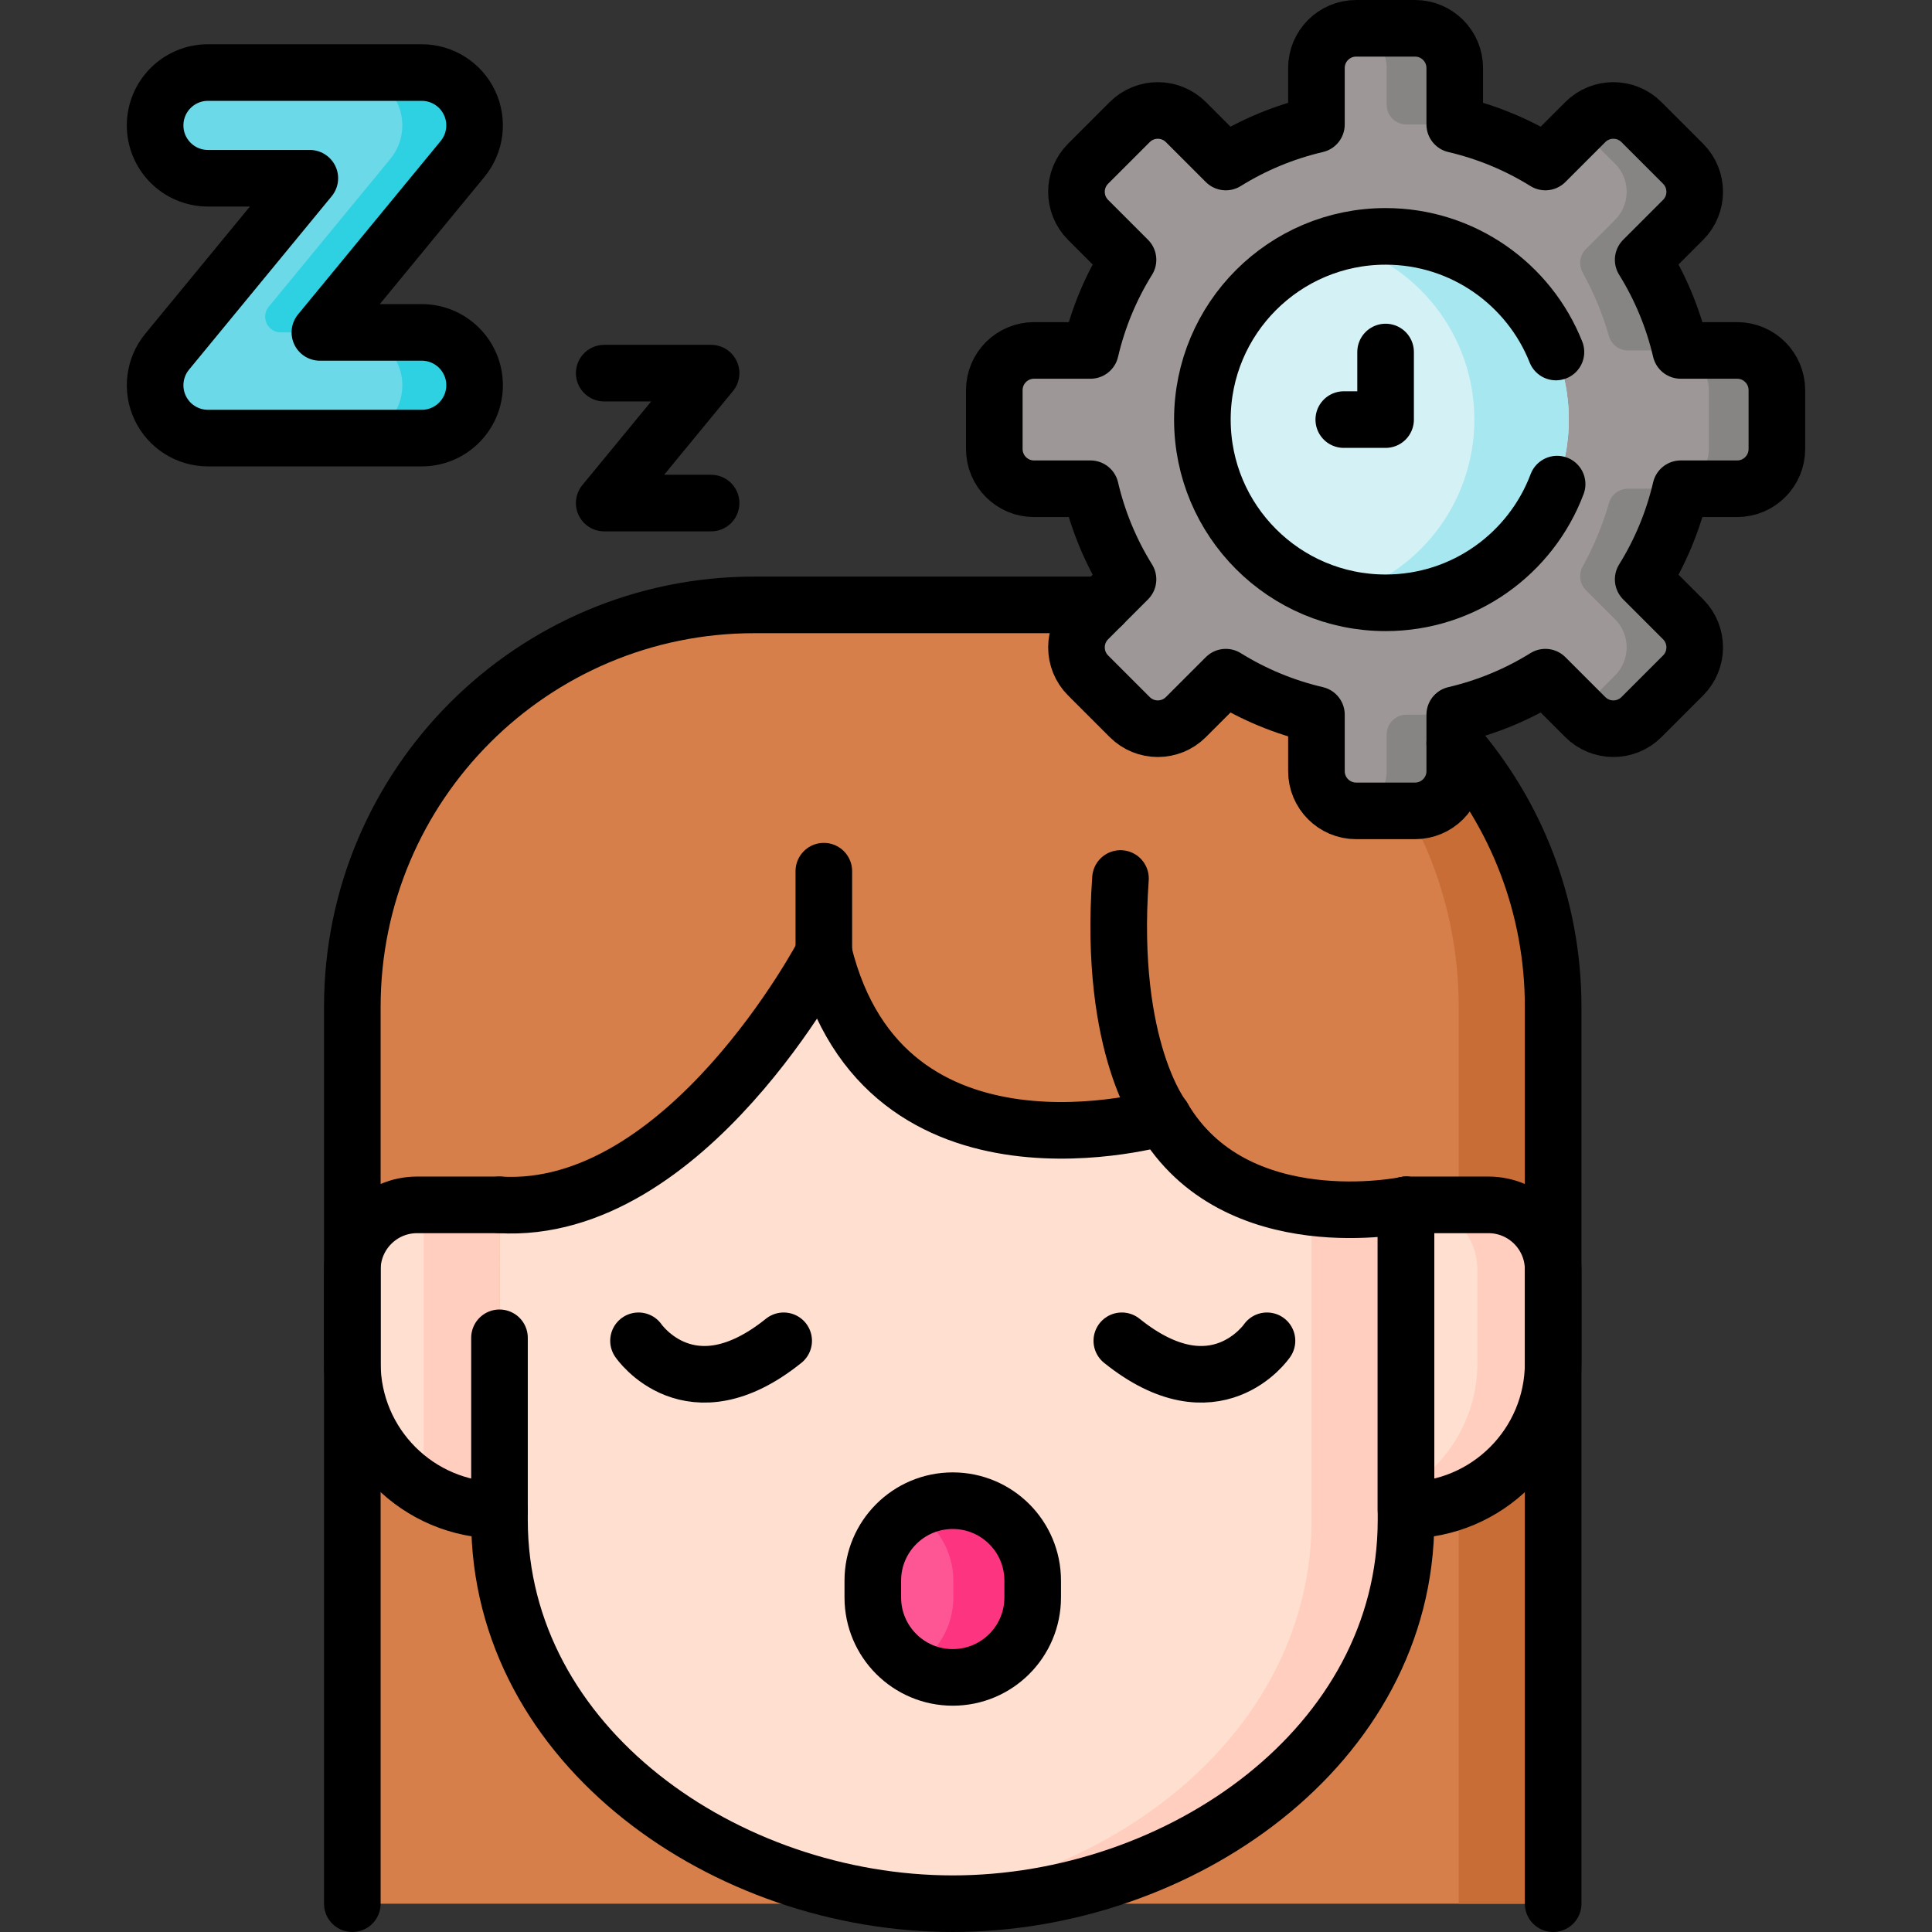 <?xml version="1.0" encoding="UTF-8"?>
<svg xmlns="http://www.w3.org/2000/svg" xmlns:xlink="http://www.w3.org/1999/xlink" version="1.1" id="Capa_1" x="0px" y="0px" viewBox="0 0 512 512" style="enable-background:new 0 0 512 512;" xml:space="preserve" width="512" height="512">
<rect x="0" y="0" width="512" height="512" fill="#333333" stroke="none"/>
<g>
	<g>
		<g>
			<path style="fill:#D77F4A;" d="M411.603,504.5H93.372V266.835c0-58.838,47.697-106.535,106.535-106.535h105.162&#10;&#9;&#9;&#9;&#9;c58.838,0,106.535,47.697,106.535,106.535V504.5z"/>
			<path style="fill:#C86D36;" d="M305.068,160.3h-25.032c58.838,0,106.535,47.697,106.535,106.535V504.5h25.032V266.835&#10;&#9;&#9;&#9;&#9;C411.603,207.997,363.906,160.3,305.068,160.3z"/>
			<path style="fill:#FFDFCF;" d="M372.608,252.549h-240.24v150.26c0,60.028,60.092,101.691,120.12,101.691l0,0&#10;&#9;&#9;&#9;&#9;c60.028,0,120.12-41.663,120.12-101.691V252.549z"/>
			<path style="fill:#FFDFCF;" d="M372.608,319.303h21.837c9.476,0,17.158,7.682,17.158,17.158v24.769&#10;&#9;&#9;&#9;&#9;c0,21.537-17.459,38.995-38.995,38.995h0V319.303z"/>
			<path style="fill:#FFDFCF;" d="M132.368,319.303H110.53c-9.476,0-17.158,7.682-17.158,17.158v24.769&#10;&#9;&#9;&#9;&#9;c0,21.537,17.459,38.995,38.995,38.995h0V319.303z"/>
			<path style="fill:#FFCEBF;" d="M347.575,252.549v150.26c0,55.849-52.017,95.794-107.604,101.086&#10;&#9;&#9;&#9;&#9;c4.159,0.396,8.337,0.605,12.516,0.605c60.028,0,120.12-41.663,120.12-101.691v-150.26H347.575z"/>
			<path style="fill:#FFCEBF;" d="M394.445,319.303h-20.082c9.476,0,17.158,7.682,17.158,17.158v24.769&#10;&#9;&#9;&#9;&#9;c0,14.19-7.582,26.608-18.913,33.43v5.566h0c21.537,0,38.995-17.459,38.995-38.995v-24.769&#10;&#9;&#9;&#9;&#9;C411.603,326.985,403.921,319.303,394.445,319.303z"/>
			<path style="fill:#FFCEBF;" d="M112.285,319.303v75.356c5.866,3.532,12.736,5.566,20.082,5.566h0v-80.922H112.285z"/>
			<path style="fill:#D77F4A;" d="M218.325,252.549c0,0-36.487,69.697-85.957,66.754l-5-66.754L256,229.672l121.608,22.877&#10;&#9;&#9;&#9;&#9;l-5,66.754c0,0-45.246,9.55-64.42-23.202C308.187,296.1,234.371,317.757,218.325,252.549z"/>
		</g>
		<path style="fill:#FE5694;" d="M252.488,444.529L252.488,444.529c-11.701,0-21.186-9.485-21.186-21.186v-4.46&#10;&#9;&#9;&#9;c0-11.701,9.485-21.186,21.186-21.186h0c11.701,0,21.186,9.485,21.186,21.186v4.46&#10;&#9;&#9;&#9;C273.674,435.043,264.188,444.529,252.488,444.529z"/>
		<path style="fill:#FD3581;" d="M252.488,397.696L252.488,397.696c-3.831,0-7.415,1.032-10.516,2.811&#10;&#9;&#9;&#9;c6.369,3.654,10.67,10.506,10.67,18.375v4.46c0,7.869-4.301,14.722-10.67,18.375c3.101,1.779,6.685,2.811,10.516,2.811h0&#10;&#9;&#9;&#9;c11.701,0,21.186-9.485,21.186-21.186v-4.46C273.674,407.181,264.188,397.696,252.488,397.696z"/>
		<g>
			<path style="fill:#9E9797;" d="M460.359,92.868h-14.957c-2.013-8.622-5.404-16.71-9.945-24.015l10.574-10.574&#10;&#9;&#9;&#9;&#9;c4.113-4.113,4.113-10.781,0-14.894l-11.025-11.025c-4.113-4.113-10.781-4.113-14.894,0l-10.574,10.574&#10;&#9;&#9;&#9;&#9;c-7.306-4.541-15.393-7.932-24.015-9.945V18.032c0-5.817-4.715-10.532-10.532-10.532H359.4c-5.817,0-10.532,4.715-10.532,10.532&#10;&#9;&#9;&#9;&#9;v14.957c-8.622,2.013-16.71,5.404-24.015,9.945l-10.574-10.574c-4.113-4.113-10.781-4.113-14.894,0L288.36,43.384&#10;&#9;&#9;&#9;&#9;c-4.113,4.113-4.113,10.781,0,14.894l10.574,10.574c-4.541,7.306-7.932,15.393-9.945,24.015h-14.957&#10;&#9;&#9;&#9;&#9;c-5.817,0-10.532,4.715-10.532,10.532v15.591c0,5.817,4.715,10.532,10.532,10.532h14.957c2.013,8.622,5.404,16.71,9.945,24.015&#10;&#9;&#9;&#9;&#9;l-10.574,10.574c-4.113,4.113-4.113,10.781,0,14.894l11.025,11.025c4.113,4.113,10.781,4.113,14.894,0l10.574-10.574&#10;&#9;&#9;&#9;&#9;c7.306,4.541,15.393,7.932,24.015,9.945v14.957c0,5.817,4.715,10.532,10.532,10.532h15.591c5.817,0,10.532-4.715,10.532-10.532&#10;&#9;&#9;&#9;&#9;v-14.957c8.622-2.013,16.71-5.404,24.015-9.945l10.574,10.574c4.113,4.113,10.781,4.113,14.894,0l11.025-11.025&#10;&#9;&#9;&#9;&#9;c4.113-4.113,4.113-10.781,0-14.894l-10.574-10.574c4.541-7.306,7.932-15.393,9.945-24.015h14.957&#10;&#9;&#9;&#9;&#9;c5.817,0,10.532-4.715,10.532-10.532V103.4C470.891,97.583,466.176,92.868,460.359,92.868z"/>
			<g>
				<path style="fill:#878484;" d="M367.491,18.032v9.739c0,2.881,2.336,5.217,5.217,5.217h12.815V18.032&#10;&#9;&#9;&#9;&#9;&#9;c0-5.817-4.715-10.532-10.532-10.532H359.4c-0.414,0-0.82,0.03-1.221,0.076C363.42,8.182,367.491,12.629,367.491,18.032z"/>
				<path style="fill:#878484;" d="M460.359,92.868h-14.957c-2.013-8.622-5.404-16.71-9.945-24.015l10.574-10.574&#10;&#9;&#9;&#9;&#9;&#9;c4.113-4.113,4.113-10.781,0-14.894l-11.025-11.025c-4.113-4.113-10.781-4.113-14.894,0l-1.569,1.569L428,43.384&#10;&#9;&#9;&#9;&#9;&#9;c4.113,4.113,4.113,10.781,0,14.894l-7.724,7.724c-1.659,1.659-1.985,4.209-0.846,6.26c2.919,5.26,5.26,10.881,6.948,16.781&#10;&#9;&#9;&#9;&#9;&#9;c0.645,2.254,2.678,3.824,5.023,3.824h10.927c5.817,0,10.532,4.715,10.532,10.532v15.591c0,5.817-4.715,10.532-10.532,10.532&#10;&#9;&#9;&#9;&#9;&#9;H431.4c-2.344,0-4.378,1.571-5.023,3.824c-1.688,5.9-4.03,11.521-6.948,16.781c-1.138,2.051-0.813,4.601,0.846,6.26l7.724,7.724&#10;&#9;&#9;&#9;&#9;&#9;c4.113,4.113,4.113,10.781,0,14.894l-9.456,9.456l1.569,1.569c4.113,4.113,10.781,4.113,14.894,0l11.025-11.025&#10;&#9;&#9;&#9;&#9;&#9;c4.113-4.113,4.113-10.781,0-14.894l-10.574-10.574c4.541-7.305,7.932-15.393,9.945-24.015h14.957&#10;&#9;&#9;&#9;&#9;&#9;c5.817,0,10.532-4.715,10.532-10.532V103.4C470.891,97.583,466.176,92.868,460.359,92.868z"/>
				<path style="fill:#878484;" d="M367.491,194.619v9.739c0,5.403-4.071,9.85-9.311,10.456c0.401,0.046,0.807,0.076,1.221,0.076&#10;&#9;&#9;&#9;&#9;&#9;h15.591c5.817,0,10.532-4.715,10.532-10.532v-14.957h-12.815C369.827,189.402,367.491,191.738,367.491,194.619z"/>
			</g>
			<circle style="fill:#D4F2F6;" cx="367.196" cy="111.195" r="48.554"/>
			<path style="fill:#A6E7F0;" d="M367.196,62.642c-4.329,0-8.522,0.574-12.516,1.637c20.748,5.521,36.037,24.43,36.037,46.917&#10;&#9;&#9;&#9;&#9;s-15.289,41.395-36.037,46.917c3.994,1.063,8.187,1.637,12.516,1.637c26.815,0,48.554-21.738,48.554-48.554&#10;&#9;&#9;&#9;&#9;C415.75,84.38,394.011,62.642,367.196,62.642z"/>
		</g>
		<g>
			<path style="fill:#6BD9E7;" d="M111.763,116.102H55.115c-5.418,0-10.351-3.125-12.665-8.025s-1.594-10.695,1.848-14.879&#10;&#9;&#9;&#9;&#9;l37.807-45.959h-26.99c-7.735,0-14.006-6.271-14.006-14.006s6.271-14.006,14.006-14.006h56.648&#10;&#9;&#9;&#9;&#9;c5.418,0,10.351,3.125,12.665,8.025s1.594,10.695-1.848,14.879L84.773,88.089h26.99c7.735,0,14.006,6.271,14.006,14.006&#10;&#9;&#9;&#9;&#9;S119.498,116.102,111.763,116.102z"/>
		</g>
		<g>
			<path style="fill:#2ED1E2;" d="M111.763,88.089H92.22c7.542,0,14.031,5.796,14.386,13.329c0.379,8.043-6.03,14.684-13.99,14.684&#10;&#9;&#9;&#9;&#9;h19.147c7.735,0,14.006-6.271,14.006-14.006C125.769,94.36,119.498,88.089,111.763,88.089z"/>
			<path style="fill:#2ED1E2;" d="M104.048,25.136c3.701,5.258,3.339,12.189-0.615,16.995L71.221,81.288&#10;&#9;&#9;&#9;&#9;c-2.232,2.714-0.302,6.801,3.212,6.801h10.34l37.807-45.959c3.442-4.185,4.162-9.98,1.848-14.879s-7.246-8.025-12.665-8.025&#10;&#9;&#9;&#9;&#9;H92.208C96.864,19.226,101.369,21.328,104.048,25.136z"/>
		</g>
	</g>
	<g>
		<g>
			<path style="fill:none;stroke:#000000;stroke-width:15;stroke-linecap:round;stroke-linejoin:round;stroke-miterlimit:10;" d="&#10;&#9;&#9;&#9;&#9;M372.61,319.3v83.51c0,30.01-15.02,55.44-37.55,73.36c-22.52,17.91-52.56,28.33-82.57,28.33c-60.03,0-120.12-41.66-120.12-101.69&#10;&#9;&#9;&#9;&#9;v-48.277"/>
			<path style="fill:none;stroke:#000000;stroke-width:15;stroke-linecap:round;stroke-linejoin:round;stroke-miterlimit:10;" d="&#10;&#9;&#9;&#9;&#9;M372.608,319.303h21.837c9.476,0,17.158,7.682,17.158,17.158v24.769c0,21.537-17.459,38.995-38.995,38.995h0V319.303z"/>
			<path style="fill:none;stroke:#000000;stroke-width:15;stroke-linecap:round;stroke-linejoin:round;stroke-miterlimit:10;" d="&#10;&#9;&#9;&#9;&#9;M132.368,319.303H110.53c-9.476,0-17.158,7.682-17.158,17.158v24.769c0,21.537,17.459,38.995,38.995,38.995h0"/>
			<path style="fill:none;stroke:#000000;stroke-width:15;stroke-linecap:round;stroke-linejoin:round;stroke-miterlimit:10;" d="&#10;&#9;&#9;&#9;&#9;M372.608,319.303c0,0-45.246,9.55-64.42-23.202c0,0-73.816,21.657-89.863-43.552c0,0-36.487,69.697-85.957,66.754"/>
			<path style="fill:none;stroke:#000000;stroke-width:15;stroke-linecap:round;stroke-linejoin:round;stroke-miterlimit:10;" d="&#10;&#9;&#9;&#9;&#9;M93.37,504.5V266.83c0-58.83,47.7-106.53,106.54-106.53h92.26"/>
			<path style="fill:none;stroke:#000000;stroke-width:15;stroke-linecap:round;stroke-linejoin:round;stroke-miterlimit:10;" d="&#10;&#9;&#9;&#9;&#9;M385.52,197c16.25,18.7,26.08,43.12,26.08,69.83V504.5"/>
			<path style="fill:none;stroke:#000000;stroke-width:15;stroke-linecap:round;stroke-linejoin:round;stroke-miterlimit:10;" d="&#10;&#9;&#9;&#9;&#9;M308.187,296.1c0,0-14.473-18.054-11.247-63.291"/>
			<g>
				<g>
					<g>
						
							<path style="fill:none;stroke:#000000;stroke-width:15;stroke-linecap:round;stroke-linejoin:round;stroke-miterlimit:10;" d="&#10;&#9;&#9;&#9;&#9;&#9;&#9;&#9;M169.211,355.323c0,0,13.626,19.983,38.47,0"/>
					</g>
				</g>
				<g>
					<g>
						
							<path style="fill:none;stroke:#000000;stroke-width:15;stroke-linecap:round;stroke-linejoin:round;stroke-miterlimit:10;" d="&#10;&#9;&#9;&#9;&#9;&#9;&#9;&#9;M335.764,355.323c0,0-13.626,19.983-38.47,0"/>
					</g>
				</g>
			</g>
			
				<line style="fill:none;stroke:#000000;stroke-width:15;stroke-linecap:round;stroke-linejoin:round;stroke-miterlimit:10;" x1="218.325" y1="252.549" x2="218.325" y2="230.871"/>
		</g>
		<path style="fill:none;stroke:#000000;stroke-width:15;stroke-linecap:round;stroke-linejoin:round;stroke-miterlimit:10;" d="&#10;&#9;&#9;&#9;M252.488,444.529L252.488,444.529c-11.701,0-21.186-9.485-21.186-21.186v-4.46c0-11.701,9.485-21.186,21.186-21.186h0&#10;&#9;&#9;&#9;c11.701,0,21.186,9.485,21.186,21.186v4.46C273.674,435.043,264.188,444.529,252.488,444.529z"/>
		<g>
			<path style="fill:none;stroke:#000000;stroke-width:15;stroke-linecap:round;stroke-linejoin:round;stroke-miterlimit:10;" d="&#10;&#9;&#9;&#9;&#9;M460.359,92.868h-14.957c-2.013-8.622-5.404-16.71-9.945-24.015l10.574-10.574c4.113-4.113,4.113-10.781,0-14.894l-11.025-11.025&#10;&#9;&#9;&#9;&#9;c-4.113-4.113-10.781-4.113-14.894,0l-10.574,10.574c-7.306-4.541-15.393-7.932-24.015-9.945V18.032&#10;&#9;&#9;&#9;&#9;c0-5.817-4.715-10.532-10.532-10.532H359.4c-5.817,0-10.532,4.715-10.532,10.532v14.957c-8.622,2.013-16.71,5.404-24.015,9.945&#10;&#9;&#9;&#9;&#9;l-10.574-10.574c-4.113-4.113-10.781-4.113-14.894,0L288.36,43.384c-4.113,4.113-4.113,10.781,0,14.894l10.574,10.574&#10;&#9;&#9;&#9;&#9;c-4.541,7.306-7.932,15.393-9.945,24.015h-14.957c-5.817,0-10.532,4.715-10.532,10.532v15.591&#10;&#9;&#9;&#9;&#9;c0,5.817,4.715,10.532,10.532,10.532h14.957c2.013,8.622,5.404,16.71,9.945,24.015l-10.574,10.574&#10;&#9;&#9;&#9;&#9;c-4.113,4.113-4.113,10.781,0,14.894l11.025,11.025c4.113,4.113,10.781,4.113,14.894,0l10.574-10.574&#10;&#9;&#9;&#9;&#9;c7.306,4.541,15.393,7.932,24.015,9.945v14.957c0,5.817,4.715,10.532,10.532,10.532h15.591c5.817,0,10.532-4.715,10.532-10.532&#10;&#9;&#9;&#9;&#9;v-14.957c8.622-2.013,16.71-5.404,24.015-9.945l10.574,10.574c4.113,4.113,10.781,4.113,14.894,0l11.025-11.025&#10;&#9;&#9;&#9;&#9;c4.113-4.113,4.113-10.781,0-14.894l-10.574-10.574c4.541-7.306,7.932-15.393,9.945-24.015h14.957&#10;&#9;&#9;&#9;&#9;c5.817,0,10.532-4.715,10.532-10.532V103.4C470.891,97.583,466.176,92.868,460.359,92.868z"/>
			<path style="fill:none;stroke:#000000;stroke-width:15;stroke-linecap:round;stroke-linejoin:round;stroke-miterlimit:10;" d="&#10;&#9;&#9;&#9;&#9;M412.652,128.297c-6.917,18.378-24.66,31.452-45.456,31.452c-26.815,0-48.554-21.738-48.554-48.554s21.738-48.554,48.554-48.554&#10;&#9;&#9;&#9;&#9;c20.491,0,38.017,12.693,45.145,30.646"/>
			
				<polyline style="fill:none;stroke:#000000;stroke-width:15;stroke-linecap:round;stroke-linejoin:round;stroke-miterlimit:10;" points="&#10;&#9;&#9;&#9;&#9;367.196,93.288 367.196,111.195 356.115,111.195 &#9;&#9;&#9;"/>
		</g>
		<g>
			<path style="fill:none;stroke:#000000;stroke-width:15;stroke-linecap:round;stroke-linejoin:round;stroke-miterlimit:10;" d="&#10;&#9;&#9;&#9;&#9;M111.763,116.102H55.115c-5.418,0-10.351-3.125-12.665-8.025s-1.594-10.695,1.848-14.879l37.807-45.959h-26.99&#10;&#9;&#9;&#9;&#9;c-7.735,0-14.006-6.271-14.006-14.006s6.271-14.006,14.006-14.006h56.648c5.418,0,10.351,3.125,12.665,8.025&#10;&#9;&#9;&#9;&#9;s1.594,10.695-1.848,14.879L84.773,88.089h26.99c7.735,0,14.006,6.271,14.006,14.006S119.498,116.102,111.763,116.102z"/>
		</g>
		
			<polyline style="fill:none;stroke:#000000;stroke-width:15;stroke-linecap:round;stroke-linejoin:round;stroke-miterlimit:10;" points="&#10;&#9;&#9;&#9;160.122,98.886 188.446,98.886 160.122,133.318 188.446,133.318 &#9;&#9;"/>
	</g>
</g>















</svg>
